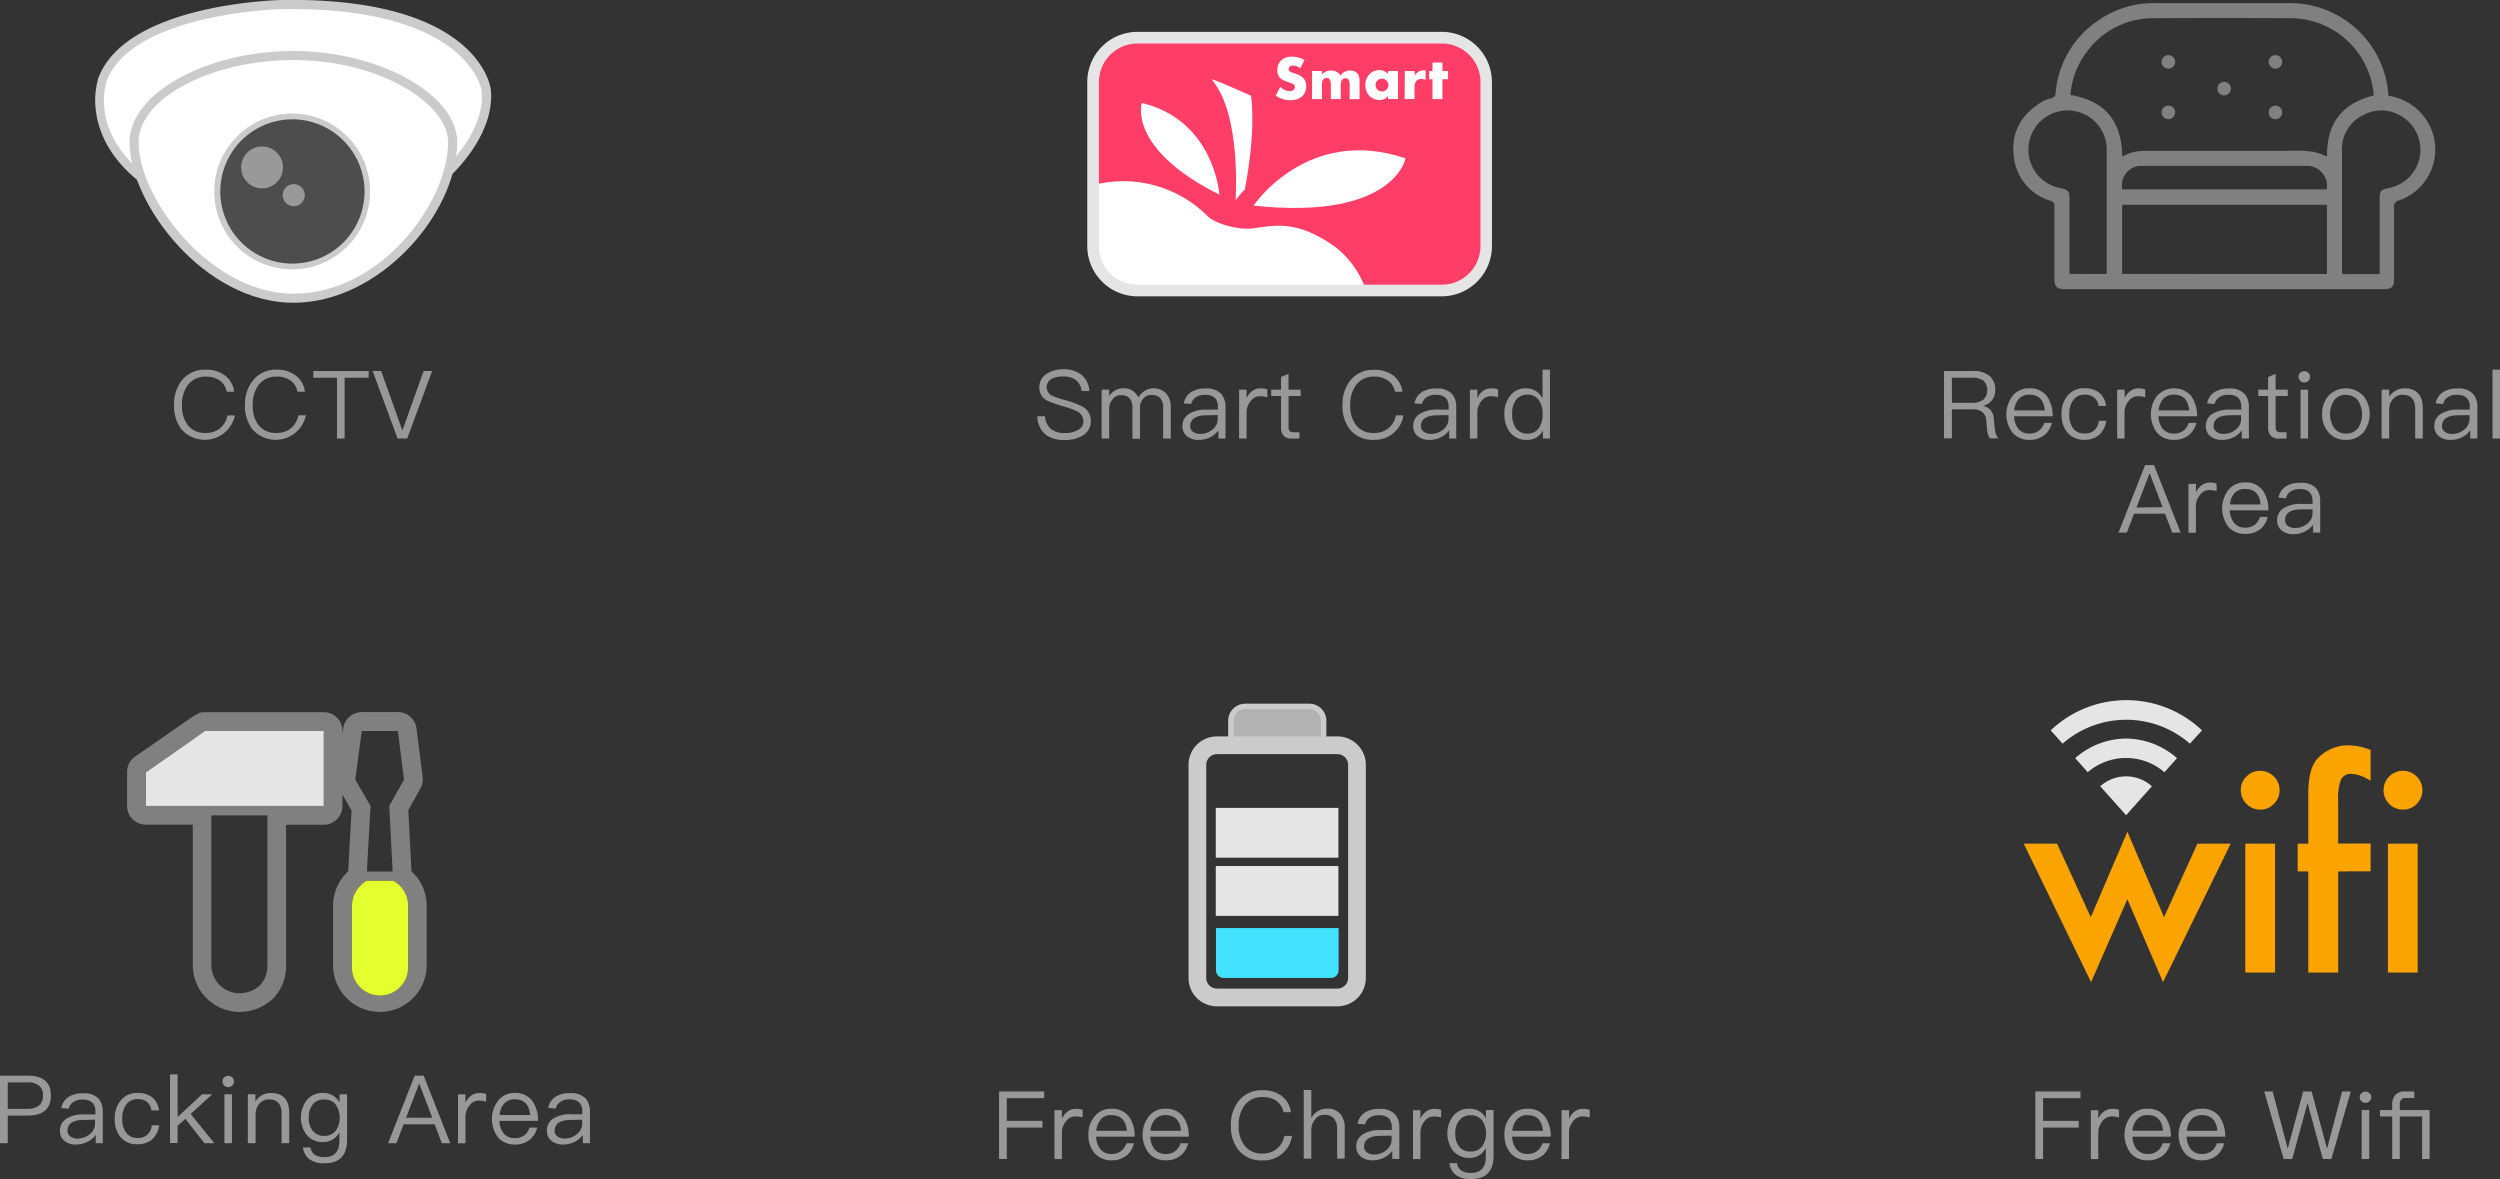 <svg xmlns="http://www.w3.org/2000/svg" width="490.82" height="231.48" viewBox="0 0 490.82 231.48"><rect x="0" y="0" width="490.82" height="231.48" fill="#333333" stroke="none"/><defs><style>.cls-1{fill:#ff3e68;}.cls-2{fill:#fff;}.cls-3{fill:#e5e5e5;}.cls-4{fill:gray;}.cls-5,.cls-7{fill:#cbcbcb;}.cls-6{fill:#4d4d4d;}.cls-7{opacity:0.6;}.cls-8{fill:#fba400;}.cls-9{fill:#989898;}.cls-10{fill:#b2b2b2;stroke:#cbcbcb;stroke-miterlimit:10;stroke-width:1.07px;}.cls-11{fill:#43e3ff;}.cls-12{fill:#e3ff2e;}</style></defs><g id="Layer_2" data-name="Layer 2"><g id="Graphic"><rect class="cls-1" x="214.61" y="7.4" width="77.56" height="49.64" rx="8.72"/><path class="cls-2" d="M224.66,57.37h45a18.51,18.51,0,0,0-6.1-8.84c-7-5-11.11-4.48-16-3.72-3,.47-7.87-.91-9.32-2.56A23.42,23.42,0,0,0,217.44,36s-1,.06-1,.3v12C216.47,53.13,219.85,57.37,224.66,57.37Z" transform="translate(-1.34)"/><path class="cls-2" d="M247.45,40.36c27.7,3,29.94-9.44,29.81-9.28C258,24.58,247.45,40.36,247.45,40.36Z" transform="translate(-1.34)"/><path class="cls-2" d="M225.53,20.22c0-.16-3.06,8.87,15.22,18C240.75,38.19,239.76,23.65,225.53,20.22Z" transform="translate(-1.34)"/><path class="cls-2" d="M245.72,37.28c2.36-12.2,1.22-18.5,1.22-18.5s-7.45-3.33-7.72-3.19c5.94,6.92,4.69,23.73,4.69,23.73S245.5,37.23,245.72,37.28Z" transform="translate(-1.34)"/><path class="cls-3" d="M284.39,58.18H224.66a9.88,9.88,0,0,1-9.86-9.87V16.11a9.87,9.87,0,0,1,9.86-9.86h59.73a9.87,9.87,0,0,1,9.86,9.86v32.2A9.88,9.88,0,0,1,284.39,58.18ZM224.66,8.54a7.58,7.58,0,0,0-7.57,7.57v32.2a7.58,7.58,0,0,0,7.57,7.58h59.73A7.59,7.59,0,0,0,292,48.31V16.11a7.58,7.58,0,0,0-7.57-7.57Z" transform="translate(-1.34)"/><path class="cls-2" d="M256.62,13.42a2.28,2.28,0,0,0-.69-.41,1.83,1.83,0,0,0-.67-.14,1.11,1.11,0,0,0-.67.19.61.61,0,0,0-.25.51.56.56,0,0,0,.12.36,1.28,1.28,0,0,0,.34.24,3.79,3.79,0,0,0,.48.17l.52.17a3.2,3.2,0,0,1,1.51.92,2.25,2.25,0,0,1,.48,1.5,2.87,2.87,0,0,1-.21,1.12,2.45,2.45,0,0,1-.61.87,2.81,2.81,0,0,1-1,.56,4.27,4.27,0,0,1-1.33.2,4.93,4.93,0,0,1-2.85-.91l.9-1.7a3.8,3.8,0,0,0,.94.62,2.14,2.14,0,0,0,.91.2,1.12,1.12,0,0,0,.77-.23.72.72,0,0,0,.25-.54.79.79,0,0,0-.06-.32.72.72,0,0,0-.22-.25,2.29,2.29,0,0,0-.39-.21l-.59-.21c-.27-.09-.54-.18-.8-.29a2.58,2.58,0,0,1-.7-.41,1.89,1.89,0,0,1-.49-.65,2.23,2.23,0,0,1-.19-1,2.94,2.94,0,0,1,.2-1.09,2.38,2.38,0,0,1,1.44-1.38,3.34,3.34,0,0,1,1.17-.19,5.18,5.18,0,0,1,1.26.16,6.36,6.36,0,0,1,1.25.49Z" transform="translate(-1.34)"/><path class="cls-2" d="M258.93,13.94h1.94v.67a2.52,2.52,0,0,1,1.79-.76,2.07,2.07,0,0,1,1.87,1,2.1,2.1,0,0,1,1.87-1,2.43,2.43,0,0,1,.73.11,1.66,1.66,0,0,1,.6.36,1.78,1.78,0,0,1,.39.63,2.57,2.57,0,0,1,.14.93v3.58h-1.94V16.73a3.27,3.27,0,0,0-.06-.69,1.18,1.18,0,0,0-.17-.42.64.64,0,0,0-.27-.2.86.86,0,0,0-.32-.05c-.62,0-.94.45-.94,1.36v2.72h-1.94V16.73a3.27,3.27,0,0,0-.06-.69,1.19,1.19,0,0,0-.15-.44.52.52,0,0,0-.27-.22,1,1,0,0,0-.37-.06,1,1,0,0,0-.35.06.51.51,0,0,0-.28.21,1.15,1.15,0,0,0-.2.43,3.32,3.32,0,0,0-.07.71v2.72h-1.94Z" transform="translate(-1.34)"/><path class="cls-2" d="M273.86,13.94h1.95v5.51h-1.95v-.61a2.06,2.06,0,0,1-1.69.79,2.72,2.72,0,0,1-1.11-.23,2.58,2.58,0,0,1-.88-.61,2.94,2.94,0,0,1-.59-.94,3.2,3.2,0,0,1-.21-1.17,3.06,3.06,0,0,1,.21-1.13A2.76,2.76,0,0,1,271,14a2.7,2.7,0,0,1,1.12-.23,2.27,2.27,0,0,1,1.71.72Zm-2.46,2.74a1.31,1.31,0,0,0,.36.9,1.18,1.18,0,0,0,.4.27,1.21,1.21,0,0,0,.5.1,1.16,1.16,0,0,0,.49-.1,1,1,0,0,0,.4-.27,1.41,1.41,0,0,0,.27-.4,1.12,1.12,0,0,0,.1-.48,1.19,1.19,0,0,0-.1-.49,1.41,1.41,0,0,0-.27-.4,1,1,0,0,0-.4-.27,1.16,1.16,0,0,0-.49-.1,1.21,1.21,0,0,0-.5.1,1.18,1.18,0,0,0-.4.27,1.33,1.33,0,0,0-.26.39A1.29,1.29,0,0,0,271.4,16.68Z" transform="translate(-1.34)"/><path class="cls-2" d="M277.14,13.94h1.94v.9a2.33,2.33,0,0,1,.77-.76,2,2,0,0,1,1-.26h.17a.82.82,0,0,1,.21,0V15.7a1.85,1.85,0,0,0-.84-.19,1.26,1.26,0,0,0-1,.4,1.82,1.82,0,0,0-.34,1.18v2.36h-1.94Z" transform="translate(-1.34)"/><path class="cls-2" d="M284.53,15.56v3.89h-1.95V15.56h-.65V13.94h.65V12.28h1.95v1.66h1.1v1.62Z" transform="translate(-1.34)"/><path class="cls-4" d="M470.27,18.81a10.83,10.83,0,0,1,7.19,4.38,10.56,10.56,0,0,1-5.1,16.15,1.22,1.22,0,0,0-1,1.43c0,4.66,0,9.31,0,14,0,1.56-.47,2-2.05,2H406.76c-1.63,0-2.08-.46-2.08-2.09,0-4.72,0-9.43,0-14.15a1,1,0,0,0-.77-1.11,10.14,10.14,0,0,1-7.23-8.95c-.5-4.49,1.5-7.94,5.3-10.33a6.84,6.84,0,0,1,1.95-.82,1.14,1.14,0,0,0,1-1.19,19,19,0,0,1,8.48-14.19A18.87,18.87,0,0,1,424.45.61c8.72,0,17.44,0,26.16,0a19.39,19.39,0,0,1,19.53,16.93C470.2,17.93,470.22,18.33,470.27,18.81ZM418,30.8c2-1.33,4.15-1.19,6.3-1.19,8.47,0,16.94,0,25.41,0,2.86,0,5.71-.31,8.49,1.15-.09-6.49,2.92-10.47,9.14-12,0-.4,0-.8-.1-1.19a16.45,16.45,0,0,0-16.35-14q-13.3-.07-26.62,0A16.09,16.09,0,0,0,411,10.24a15.79,15.79,0,0,0-3.17,8.41C414.64,19.79,417.94,23.85,418,30.8Zm40.18,23V40.21h-40.2V53.78Zm-43.23,0c0-.26,0-.46,0-.67,0-8,0-15.9,0-23.84a7.69,7.69,0,1,0-9,7.66c1.49.33,1.69.58,1.69,2.14V53.78Zm53.59,0V52.62q0-6.93,0-13.86c0-1.17.3-1.52,1.44-1.78l.72-.15A7.65,7.65,0,0,0,473.08,23a7.43,7.43,0,0,0-7.89-.34,7.33,7.33,0,0,0-4.05,6.86q0,11.73,0,23.47c0,.27,0,.54.05.83ZM458.14,37.17A3.94,3.94,0,0,0,454,32.56q-16,0-32,0c-.22,0-.43,0-.65,0A3.85,3.85,0,0,0,418,37.17Z" transform="translate(-1.34)"/><circle class="cls-4" cx="425.71" cy="12.15" r="1.33"/><circle class="cls-4" cx="436.66" cy="17.4" r="1.33"/><circle class="cls-4" cx="446.73" cy="12.15" r="1.33"/><circle class="cls-4" cx="425.71" cy="22.07" r="1.33"/><circle class="cls-4" cx="446.73" cy="22.07" r="1.33"/><path class="cls-2" d="M89.47,33.56s8.32-7.66,7.33-16c0,0-2.34-17.33-40.32-16.66,0,0-29.65.66-35,14.66,0,0-3.67,10.33,7.66,19.32" transform="translate(-1.34)"/><path class="cls-5" d="M28.61,35.59C22.52,30.76,20.68,25.52,20.2,22a15.5,15.5,0,0,1,.46-6.71C26.15.86,55.23.05,56.46,0,94.81-.65,97.58,16.71,97.68,17.45c1,8.69-7.26,16.44-7.61,16.77l-1.21-1.31c.08-.08,8-7.47,7-15.24,0-.15-2.81-16.5-39.41-15.87-.29,0-29.11.81-34.17,14.08-.13.38-3.28,9.85,7.38,18.32Z" transform="translate(-1.34)"/><path class="cls-2" d="M90.21,27.9c0-8.25-14-17-31.27-17s-31.28,8.25-31.28,17c0,11.24,14,30.65,31.28,30.65S90.21,40.64,90.21,27.9Z" transform="translate(-1.34)"/><path class="cls-5" d="M58.94,59.44c-17.45,0-32.17-19.38-32.17-31.54,0-9.53,15-17.89,32.17-17.89C75.77,10,91.1,18.54,91.1,27.9,91.1,41.8,76,59.44,58.94,59.44Zm0-47.65c-16.19,0-30.39,7.53-30.39,16.11,0,11.21,14.2,29.76,30.39,29.76,17.33,0,30.38-18.06,30.38-29.76C89.32,20.45,76.05,11.79,58.94,11.79Z" transform="translate(-1.34)"/><circle class="cls-6" cx="57.41" cy="37.59" r="14.73"/><path class="cls-5" d="M58.75,52.89A15.3,15.3,0,1,1,74,37.59,15.32,15.32,0,0,1,58.75,52.89Zm0-29.46A14.16,14.16,0,1,0,72.91,37.59,14.18,14.18,0,0,0,58.75,23.43Z" transform="translate(-1.34)"/><circle class="cls-7" cx="51.45" cy="32.87" r="4.11"/><circle class="cls-7" cx="57.67" cy="38.31" r="2.17"/><path class="cls-8" d="M405.2,165.63l6.62,14.44L419,163.31l7.2,16.76,6.55-14.44h6.54L426,192.83l-7-16.29-7.12,16.29-13.23-27.2Z" transform="translate(-1.34)"/><path class="cls-8" d="M441.27,155.1a3.64,3.64,0,0,1,1.11-2.65,3.79,3.79,0,0,1,5.38,0,3.59,3.59,0,0,1,1.12,2.68,3.65,3.65,0,0,1-1.12,2.7,3.56,3.56,0,0,1-2.67,1.12,3.81,3.81,0,0,1-3.82-3.85ZM448,165.63v25.31h-5.85V165.63Z" transform="translate(-1.34)"/><path class="cls-8" d="M460.39,171.08v19.86h-5.87V171.08h-2.08v-5.45h2.08v-9.77q0-4.79,1.66-6.76a8.14,8.14,0,0,1,6.65-2.75,11.58,11.58,0,0,1,3.93.9v6l-.6-.31a7.31,7.31,0,0,0-3.12-1,2.1,2.1,0,0,0-2.1,1.12,10.59,10.59,0,0,0-.55,4.21v8.34h6.37v5.45Z" transform="translate(-1.34)"/><path class="cls-8" d="M469.3,155.1a3.8,3.8,0,0,1,6.5-2.65,3.59,3.59,0,0,1,1.12,2.68,3.65,3.65,0,0,1-1.12,2.7,3.59,3.59,0,0,1-2.68,1.12,3.68,3.68,0,0,1-2.7-1.12A3.72,3.72,0,0,1,469.3,155.1ZM476,165.63v25.31h-5.85V165.63Z" transform="translate(-1.34)"/><g id="Wifi"><path class="cls-3" d="M431.28,146a19,19,0,0,0-25,0l-2.33-2.61a21.57,21.57,0,0,1,29.71,0Zm-12.53-1a15.31,15.31,0,0,1,10,3.85l-2.47,2.76a11.53,11.53,0,0,0-15.06,0l-2.46-2.77A15.29,15.29,0,0,1,418.75,145Zm5.07,9.37-5.07,5.68-5.07-5.68a7.57,7.57,0,0,1,10.14,0Z" transform="translate(-1.34)"/></g><path class="cls-9" d="M206.34,214.28v1.32H199v4.46h7v1.32h-7v6.16h-1.52V214.28Z" transform="translate(-1.34)"/><path class="cls-9" d="M213.89,217.9v1.49a4.75,4.75,0,0,0-1.43-.2,2.24,2.24,0,0,0-1.87,1,3.46,3.46,0,0,0-.77,2.28v5.09h-1.46v-9.6h1.46v1.67a3.6,3.6,0,0,1,1-1.32,2.69,2.69,0,0,1,1.74-.61A3.6,3.6,0,0,1,213.89,217.9Z" transform="translate(-1.34)"/><path class="cls-9" d="M223,219.24a6.64,6.64,0,0,1,1.12,3.92h-7.58a4.12,4.12,0,0,0,.87,2.51,2.75,2.75,0,0,0,2.16.89,3,3,0,0,0,1.91-.6,3.37,3.37,0,0,0,1-1.5h1.48a4.35,4.35,0,0,1-1.3,2.27,4.49,4.49,0,0,1-3.06,1.07,4.3,4.3,0,0,1-3.31-1.35,5.28,5.28,0,0,1-1.26-3.72,5.2,5.2,0,0,1,1.21-3.54,4,4,0,0,1,3.3-1.51A4.09,4.09,0,0,1,223,219.24Zm-5.51.52a3.69,3.69,0,0,0-.91,2.25h6c-.19-2.06-1.21-3.08-3-3.08A2.66,2.66,0,0,0,217.44,219.76Z" transform="translate(-1.34)"/><path class="cls-9" d="M233.63,219.24a6.64,6.64,0,0,1,1.11,3.92h-7.57a4.12,4.12,0,0,0,.87,2.51,2.73,2.73,0,0,0,2.15.89,3,3,0,0,0,1.92-.6,3.36,3.36,0,0,0,1-1.5h1.49a4.41,4.41,0,0,1-1.3,2.27,4.5,4.5,0,0,1-3.07,1.07,4.29,4.29,0,0,1-3.3-1.35,5.93,5.93,0,0,1-.06-7.26,4,4,0,0,1,3.31-1.51A4.09,4.09,0,0,1,233.63,219.24Zm-5.52.52a3.75,3.75,0,0,0-.91,2.25h6c-.18-2.06-1.21-3.08-3-3.08A2.68,2.68,0,0,0,228.11,219.76Z" transform="translate(-1.34)"/><path class="cls-9" d="M253,215.19a4.66,4.66,0,0,1,1.78,3.16h-1.46a3.42,3.42,0,0,0-1.41-2.23,4.53,4.53,0,0,0-2.64-.74,4.28,4.28,0,0,0-3.57,1.61,6.32,6.32,0,0,0-1.17,4,6.12,6.12,0,0,0,1.16,3.94,4.24,4.24,0,0,0,3.54,1.54,4.32,4.32,0,0,0,2.69-.84,4.38,4.38,0,0,0,1.58-2.62H255a5.61,5.61,0,0,1-5.74,4.81,5.71,5.71,0,0,1-4.73-2A7.28,7.28,0,0,1,243,221a7.46,7.46,0,0,1,1.52-4.85,5.72,5.72,0,0,1,4.76-2.1A5.87,5.87,0,0,1,253,215.19Z" transform="translate(-1.34)"/><path class="cls-9" d="M258.79,214v5.5a3.4,3.4,0,0,1,3.08-1.84,3.28,3.28,0,0,1,2.58,1,4.06,4.06,0,0,1,.89,2.82v6h-1.48v-5.83a3.09,3.09,0,0,0-.64-2.06,2.37,2.37,0,0,0-1.85-.72,2.24,2.24,0,0,0-1.84.89,3.36,3.36,0,0,0-.74,2.24v5.48H257.3V214Z" transform="translate(-1.34)"/><path class="cls-9" d="M275.22,218.76a3.8,3.8,0,0,1,.85,2.62v6.16h-1.39v-1.61a4.47,4.47,0,0,1-1.47,1.28,4.84,4.84,0,0,1-2.39.59,3.44,3.44,0,0,1-2.3-.72,2.41,2.41,0,0,1-.9-1.93,2.7,2.7,0,0,1,1.32-2.47,6.19,6.19,0,0,1,3.35-.82l2.3,0v-.5c0-1.61-.84-2.41-2.51-2.41a3.15,3.15,0,0,0-1.73.42,2.11,2.11,0,0,0-1,1.38l-1.47-.11a3.3,3.3,0,0,1,1.49-2.25,5,5,0,0,1,2.76-.67A3.91,3.91,0,0,1,275.22,218.76ZM272.38,223c-2.16,0-3.23.75-3.23,2.14a1.31,1.31,0,0,0,.54,1.1,2.39,2.39,0,0,0,1.44.42,3.62,3.62,0,0,0,2.42-.89,2.57,2.57,0,0,0,1-2v-.81Z" transform="translate(-1.34)"/><path class="cls-9" d="M284.28,217.9v1.49a4.79,4.79,0,0,0-1.43-.2,2.27,2.27,0,0,0-1.88,1,3.45,3.45,0,0,0-.76,2.28v5.09h-1.46v-9.6h1.46v1.67a3.6,3.6,0,0,1,1-1.32,2.69,2.69,0,0,1,1.74-.61A3.6,3.6,0,0,1,284.28,217.9Z" transform="translate(-1.34)"/><path class="cls-9" d="M293.08,219.59v-1.65h1.49v8.93c0,3.07-1.47,4.61-4.39,4.61a4.8,4.8,0,0,1-3-.78,3.52,3.52,0,0,1-1.28-2.34h1.49a2.11,2.11,0,0,0,.81,1.43,3.26,3.26,0,0,0,1.95.48c1.93,0,2.9-1.08,2.9-3.19v-1.69a3.46,3.46,0,0,1-3.23,1.93,4,4,0,0,1-3.18-1.37,5.69,5.69,0,0,1,0-6.86,3.91,3.91,0,0,1,3.18-1.41A3.44,3.44,0,0,1,293.08,219.59Zm-5.25.36a4,4,0,0,0-.78,2.58,4.12,4.12,0,0,0,.68,2.47,2.71,2.71,0,0,0,2.32,1.08,2.79,2.79,0,0,0,2.27-1,4.59,4.59,0,0,0,0-5.12,2.69,2.69,0,0,0-2.25-1A2.62,2.62,0,0,0,287.83,220Z" transform="translate(-1.34)"/><path class="cls-9" d="M304.68,219.24a6.64,6.64,0,0,1,1.12,3.92h-7.58a4.19,4.19,0,0,0,.88,2.51,2.73,2.73,0,0,0,2.15.89,3,3,0,0,0,1.91-.6,3.29,3.29,0,0,0,1-1.5h1.48a4.35,4.35,0,0,1-1.3,2.27,4.49,4.49,0,0,1-3.06,1.07,4.32,4.32,0,0,1-3.31-1.35,5.28,5.28,0,0,1-1.26-3.72,5.2,5.2,0,0,1,1.21-3.54,4,4,0,0,1,3.3-1.51A4.09,4.09,0,0,1,304.68,219.24Zm-5.51.52a3.69,3.69,0,0,0-.91,2.25h6c-.19-2.06-1.21-3.08-3-3.08A2.68,2.68,0,0,0,299.17,219.76Z" transform="translate(-1.34)"/><path class="cls-9" d="M313.45,217.9v1.49a4.79,4.79,0,0,0-1.43-.2,2.26,2.26,0,0,0-1.88,1,3.45,3.45,0,0,0-.76,2.28v5.09h-1.47v-9.6h1.47v1.67a3.69,3.69,0,0,1,1-1.32,2.74,2.74,0,0,1,1.75-.61A3.6,3.6,0,0,1,313.45,217.9Z" transform="translate(-1.34)"/><path class="cls-9" d="M409.8,214.28v1.32h-7.35v4.46h7v1.32h-7v6.16h-1.52V214.28Z" transform="translate(-1.34)"/><path class="cls-9" d="M417.36,217.9v1.49a4.75,4.75,0,0,0-1.43-.2,2.24,2.24,0,0,0-1.87,1,3.41,3.41,0,0,0-.77,2.28v5.09h-1.46v-9.6h1.46v1.67a3.6,3.6,0,0,1,1-1.32,2.69,2.69,0,0,1,1.74-.61A3.6,3.6,0,0,1,417.36,217.9Z" transform="translate(-1.34)"/><path class="cls-9" d="M426.42,219.24a6.64,6.64,0,0,1,1.12,3.92H420a4.12,4.12,0,0,0,.87,2.51,2.75,2.75,0,0,0,2.16.89,3,3,0,0,0,1.91-.6,3.28,3.28,0,0,0,1-1.5h1.49a4.35,4.35,0,0,1-1.3,2.27A4.49,4.49,0,0,1,423,227.8a4.3,4.3,0,0,1-3.31-1.35,6,6,0,0,1-.06-7.26,4,4,0,0,1,3.31-1.51A4.09,4.09,0,0,1,426.42,219.24Zm-5.51.52A3.69,3.69,0,0,0,420,222h6c-.18-2.06-1.2-3.08-3-3.08A2.66,2.66,0,0,0,420.91,219.76Z" transform="translate(-1.34)"/><path class="cls-9" d="M437.1,219.24a6.71,6.71,0,0,1,1.11,3.92h-7.57a4.12,4.12,0,0,0,.87,2.51,2.73,2.73,0,0,0,2.15.89,3,3,0,0,0,1.91-.6,3.29,3.29,0,0,0,1-1.5H438a4.41,4.41,0,0,1-1.3,2.27,4.5,4.5,0,0,1-3.07,1.07,4.28,4.28,0,0,1-3.3-1.35,5.93,5.93,0,0,1-.06-7.26,4,4,0,0,1,3.31-1.51A4.09,4.09,0,0,1,437.1,219.24Zm-5.52.52a3.75,3.75,0,0,0-.91,2.25h6c-.19-2.06-1.21-3.08-3-3.08A2.68,2.68,0,0,0,431.58,219.76Z" transform="translate(-1.34)"/><path class="cls-9" d="M447.53,214.28l2.92,11.13h.07l3-11.13h1.65l3,11.13h.07l2.92-11.13h1.71l-3.81,13.26h-1.69l-3-11h0l-3,11h-1.69l-3.81-13.26Z" transform="translate(-1.34)"/><path class="cls-9" d="M466.54,214.64a.93.93,0,0,1,.34.78,1,1,0,0,1-.34.79,1.15,1.15,0,0,1-1.59,0,1,1,0,0,1-.32-.79.92.92,0,0,1,.32-.78,1.15,1.15,0,0,1,1.59,0Zm-.05,3.3v9.6H465v-9.6Z" transform="translate(-1.34)"/><path class="cls-9" d="M475.33,214.28v1.29h-1.66a1.16,1.16,0,0,0-.91.31,1.5,1.5,0,0,0-.27,1v1.06h5.85v9.6h-1.47v-8.35h-4.38v8.35H471v-8.35h-2.41v-1.25H471v-1.09a2.66,2.66,0,0,1,.61-1.88,2.45,2.45,0,0,1,1.88-.69Z" transform="translate(-1.34)"/><path class="cls-10" d="M243,145.11v-3.6a2.81,2.81,0,0,1,2.81-2.82h12.58a2.82,2.82,0,0,1,2.82,2.82v3.6" transform="translate(-1.34)"/><path class="cls-5" d="M263.92,148.06a2.1,2.1,0,0,1,2.09,2.09V192a2.1,2.1,0,0,1-2.09,2.09H240.25a2.1,2.1,0,0,1-2.09-2.09V150.15a2.1,2.1,0,0,1,2.09-2.09h23.67m0-3.48H240.25a5.57,5.57,0,0,0-5.57,5.57V192a5.57,5.57,0,0,0,5.57,5.57h23.67a5.57,5.57,0,0,0,5.57-5.57V150.15a5.57,5.57,0,0,0-5.57-5.57Z" transform="translate(-1.34)"/><path class="cls-11" d="M262.59,192h-21a1.52,1.52,0,0,1-1.52-1.52V182.2h24.08v8.26A1.52,1.52,0,0,1,262.59,192Z" transform="translate(-1.34)"/><rect class="cls-3" x="238.69" y="170.03" width="24.08" height="9.78"/><rect class="cls-3" x="238.69" y="158.61" width="24.08" height="9.78"/><path class="cls-4" d="M82.12,171.05l-.62-12,2.38-4.24a3.72,3.72,0,0,0,.44-2.26l-1.21-9.53a3.68,3.68,0,0,0-3.65-3.22H72.37a3.69,3.69,0,0,0-3.65,3.22l-.14,1.05v-.58a3.67,3.67,0,0,0-3.67-3.67H41.54c-1.16,0-1.16,0-7.89,4.71l-5.79,4a3.7,3.7,0,0,0-1.57,3v6.6A3.67,3.67,0,0,0,30,161.9h9.19v27.56a9.21,9.21,0,0,0,9.19,9.21A9.63,9.63,0,0,0,55,196a9.18,9.18,0,0,0,2.51-6.58V161.92H64.9a3.68,3.68,0,0,0,3.67-3.68V156l1.79,3.13-.66,11.94-.3.28a9.19,9.19,0,0,0-2.67,6.51v11.62a9.19,9.19,0,1,0,18.38,0V177.86a9.12,9.12,0,0,0-3-6.81M52.43,193.39A5.92,5.92,0,0,1,48.35,195a5.52,5.52,0,0,1-5.51-5.54V160.08h11V189.4a5.52,5.52,0,0,1-1.44,4M64.9,158.23H30v-6.6l11.58-8.11H64.9Zm7.46-14.71h7.09l1.21,9.54-2.9,5.17.67,12.87H73.37l.72-12.87-3-5.17Zm9.09,45.95a5.52,5.52,0,1,1-11,0V177.85a5.52,5.52,0,0,1,1.6-3.92,5.37,5.37,0,0,1,1.25-1v0h5.26v0a5.53,5.53,0,0,1,2.91,4.87h0v11.62Z" transform="translate(-1.34)"/><path class="cls-12" d="M81.45,189.47a5.52,5.52,0,1,1-11,0V177.85a5.52,5.52,0,0,1,1.6-3.92,5.37,5.37,0,0,1,1.25-1v0h5.26v0a5.53,5.53,0,0,1,2.91,4.87h0v11.62Z" transform="translate(-1.34)"/><path class="cls-3" d="M64.9,158.23H30v-6.6l11.58-8.11H64.9Z" transform="translate(-1.34)"/><path class="cls-9" d="M45.54,73.75a4.66,4.66,0,0,1,1.78,3.16H45.85a3.35,3.35,0,0,0-1.41-2.23,4.48,4.48,0,0,0-2.63-.74,4.28,4.28,0,0,0-3.57,1.61,6.3,6.3,0,0,0-1.17,4,6.07,6.07,0,0,0,1.15,3.93A4.26,4.26,0,0,0,41.77,85a4.32,4.32,0,0,0,2.69-.84A4.38,4.38,0,0,0,46,81.55h1.47A6.07,6.07,0,0,1,37,84.32a7.33,7.33,0,0,1-1.48-4.79,7.46,7.46,0,0,1,1.52-4.85,5.72,5.72,0,0,1,4.76-2.1A5.87,5.87,0,0,1,45.54,73.75Z" transform="translate(-1.34)"/><path class="cls-9" d="M59.43,73.75a4.7,4.7,0,0,1,1.78,3.16H59.74a3.38,3.38,0,0,0-1.41-2.23,4.51,4.51,0,0,0-2.64-.74,4.25,4.25,0,0,0-3.56,1.61,6.3,6.3,0,0,0-1.17,4,6.07,6.07,0,0,0,1.15,3.93A4.26,4.26,0,0,0,55.66,85a4.32,4.32,0,0,0,2.69-.84,4.38,4.38,0,0,0,1.58-2.62H61.4a6.07,6.07,0,0,1-10.48,2.77,7.33,7.33,0,0,1-1.48-4.79A7.46,7.46,0,0,1,51,74.68a5.7,5.7,0,0,1,4.75-2.1A5.9,5.9,0,0,1,59.43,73.75Z" transform="translate(-1.34)"/><path class="cls-9" d="M73.72,72.84v1.32H69V86.1h-1.5V74.16H62.86V72.84Z" transform="translate(-1.34)"/><path class="cls-9" d="M76.17,72.84l4.14,11.61h.06l4.14-11.61h1.67L81.28,86.1H79.4L74.5,72.84Z" transform="translate(-1.34)"/><path class="cls-9" d="M213.68,73.6a4.35,4.35,0,0,1,1.52,3.16h-1.5a3.36,3.36,0,0,0-1.12-2.14,3.88,3.88,0,0,0-2.5-.7,4.48,4.48,0,0,0-2.3.48,1.84,1.84,0,0,0,.18,3.31,16.38,16.38,0,0,0,2.43.83,18.26,18.26,0,0,1,3.46,1.28,3.14,3.14,0,0,1,1.65,2.81,3.22,3.22,0,0,1-1.39,2.75,6.41,6.41,0,0,1-3.75,1,6,6,0,0,1-3.68-1A4.73,4.73,0,0,1,205,81.72h1.51a3.67,3.67,0,0,0,1.2,2.54,4.26,4.26,0,0,0,2.7.75,5,5,0,0,0,2.63-.62,1.88,1.88,0,0,0,1-1.67,2.17,2.17,0,0,0-1.32-2,15.67,15.67,0,0,0-2.81-1,24,24,0,0,1-3-1.08,2.81,2.81,0,0,1-1.52-2.56,3.05,3.05,0,0,1,1.46-2.7,6,6,0,0,1,3.38-.89A5.53,5.53,0,0,1,213.68,73.6Z" transform="translate(-1.34)"/><path class="cls-9" d="M224.82,78.06a3.47,3.47,0,0,1,1.34-1.37,3,3,0,0,1,1.69-.45,3.28,3.28,0,0,1,2.43,1,3.76,3.76,0,0,1,.91,2.62V86.1H229.7v-6a2.87,2.87,0,0,0-.53-1.9,2.23,2.23,0,0,0-1.79-.65,2,2,0,0,0-1.58.71,2.63,2.63,0,0,0-.65,1.87v6h-1.48v-6c0-1.71-.74-2.55-2.21-2.55a2,2,0,0,0-1.69.82,2.85,2.85,0,0,0-.67,1.93V86.1h-1.48V76.5h1.48v1.28a3.2,3.2,0,0,1,2.71-1.54A3,3,0,0,1,224.82,78.06Z" transform="translate(-1.34)"/><path class="cls-9" d="M241.09,77.32a3.85,3.85,0,0,1,.85,2.62V86.1h-1.39V84.49a4.57,4.57,0,0,1-1.47,1.28,4.88,4.88,0,0,1-2.4.59,3.48,3.48,0,0,1-2.3-.72,2.43,2.43,0,0,1-.89-1.93,2.7,2.7,0,0,1,1.32-2.47,6.15,6.15,0,0,1,3.34-.82l2.3,0v-.5c0-1.62-.83-2.41-2.5-2.41a3.13,3.13,0,0,0-1.73.42,2.1,2.1,0,0,0-1,1.38l-1.46-.11a3.26,3.26,0,0,1,1.48-2.25,5.07,5.07,0,0,1,2.77-.67A3.93,3.93,0,0,1,241.09,77.32Zm-2.85,4.21c-2.15,0-3.23.75-3.23,2.14a1.31,1.31,0,0,0,.54,1.09,2.36,2.36,0,0,0,1.45.43,3.63,3.63,0,0,0,2.41-.89,2.56,2.56,0,0,0,1-2V81.5Z" transform="translate(-1.34)"/><path class="cls-9" d="M250.15,76.46V78a4.86,4.86,0,0,0-1.43-.21,2.25,2.25,0,0,0-1.88,1,3.45,3.45,0,0,0-.76,2.28V86.1h-1.47V76.5h1.47v1.67a3.5,3.5,0,0,1,1-1.32,2.67,2.67,0,0,1,1.75-.61A3.64,3.64,0,0,1,250.15,76.46Z" transform="translate(-1.34)"/><path class="cls-9" d="M254.32,76.5h2.38v1.24h-2.38v6.11a1.08,1.08,0,0,0,.21.77.94.94,0,0,0,.7.24h1.23V86.1H255a2.07,2.07,0,0,1-1.69-.61,2.43,2.43,0,0,1-.46-1.64V77.74h-1.94V76.5h1.94V74l1.46-.61Z" transform="translate(-1.34)"/><path class="cls-9" d="M274.9,73.75a4.7,4.7,0,0,1,1.78,3.16h-1.47a3.38,3.38,0,0,0-1.41-2.23,4.51,4.51,0,0,0-2.64-.74,4.25,4.25,0,0,0-3.56,1.61,6.3,6.3,0,0,0-1.17,4,6.07,6.07,0,0,0,1.15,3.93A4.26,4.26,0,0,0,271.13,85a4.32,4.32,0,0,0,2.69-.84,4.38,4.38,0,0,0,1.58-2.62h1.46a5.63,5.63,0,0,1-5.73,4.81,5.76,5.76,0,0,1-4.74-2,7.33,7.33,0,0,1-1.48-4.79,7.46,7.46,0,0,1,1.52-4.85,5.7,5.7,0,0,1,4.75-2.1A5.9,5.9,0,0,1,274.9,73.75Z" transform="translate(-1.34)"/><path class="cls-9" d="M286.39,77.32a3.8,3.8,0,0,1,.85,2.62V86.1h-1.39V84.49a4.47,4.47,0,0,1-1.47,1.28,4.84,4.84,0,0,1-2.39.59,3.44,3.44,0,0,1-2.3-.72,2.41,2.41,0,0,1-.9-1.93,2.7,2.7,0,0,1,1.32-2.47,6.18,6.18,0,0,1,3.34-.82l2.31,0v-.5c0-1.62-.84-2.41-2.51-2.41a3.13,3.13,0,0,0-1.73.42,2.09,2.09,0,0,0-1,1.38l-1.47-.11a3.27,3.27,0,0,1,1.49-2.25,5,5,0,0,1,2.76-.67A3.91,3.91,0,0,1,286.39,77.32Zm-2.84,4.21c-2.16,0-3.23.75-3.23,2.14a1.3,1.3,0,0,0,.53,1.09,2.38,2.38,0,0,0,1.45.43,3.68,3.68,0,0,0,2.42-.89,2.59,2.59,0,0,0,1-2V81.5Z" transform="translate(-1.34)"/><path class="cls-9" d="M295.45,76.46V78a4.81,4.81,0,0,0-1.43-.21,2.28,2.28,0,0,0-1.88,1,3.45,3.45,0,0,0-.76,2.28V86.1h-1.46V76.5h1.46v1.67a3.52,3.52,0,0,1,1-1.32,2.64,2.64,0,0,1,1.74-.61A3.6,3.6,0,0,1,295.45,76.46Z" transform="translate(-1.34)"/><path class="cls-9" d="M305.64,72.58V86.1h-1.39V84.52a3.39,3.39,0,0,1-3.19,1.84,4,4,0,0,1-3.29-1.52,5.66,5.66,0,0,1-1.08-3.57,5.5,5.5,0,0,1,1.08-3.49A3.76,3.76,0,0,1,301,76.24a3.47,3.47,0,0,1,3.18,2V72.58Zm-6.72,6a4.43,4.43,0,0,0-.7,2.69A4.76,4.76,0,0,0,298.9,84a2.67,2.67,0,0,0,2.34,1.14A2.62,2.62,0,0,0,303.49,84a4.53,4.53,0,0,0,.7-2.62v-.18a4.36,4.36,0,0,0-.79-2.71,2.51,2.51,0,0,0-2.1-1A2.72,2.72,0,0,0,298.92,78.58Z" transform="translate(-1.34)"/><path class="cls-9" d="M388.75,72.84a4.85,4.85,0,0,1,3.12.91,3.39,3.39,0,0,1,1.19,2.79,3.31,3.31,0,0,1-.61,2,3.11,3.11,0,0,1-1.8,1.15v0a2.52,2.52,0,0,1,2.11,2.42l.21,2a3.5,3.5,0,0,0,.7,1.95H392a3.59,3.59,0,0,1-.54-1.76l-.16-1.77a2.23,2.23,0,0,0-.84-1.69,3.17,3.17,0,0,0-1.91-.48h-4v5.7H383V72.84Zm-4.19,6.24h4a3.4,3.4,0,0,0,2.24-.68,2.7,2.7,0,0,0,0-3.63,3.45,3.45,0,0,0-2.26-.61h-4Z" transform="translate(-1.34)"/><path class="cls-9" d="M403.22,77.8a6.71,6.71,0,0,1,1.11,3.92h-7.57a4.12,4.12,0,0,0,.87,2.51,2.73,2.73,0,0,0,2.15.89,3,3,0,0,0,1.91-.6,3.29,3.29,0,0,0,1-1.5h1.49a4.34,4.34,0,0,1-1.3,2.26,4.46,4.46,0,0,1-3.07,1.08,4.28,4.28,0,0,1-3.3-1.35,5.95,5.95,0,0,1-.06-7.27,4,4,0,0,1,3.31-1.5A4.09,4.09,0,0,1,403.22,77.8Zm-5.52.52a3.75,3.75,0,0,0-.91,2.25h6c-.19-2.06-1.21-3.09-3-3.09A2.68,2.68,0,0,0,397.7,78.32Z" transform="translate(-1.34)"/><path class="cls-9" d="M413.45,77.08a3.77,3.77,0,0,1,1.35,2.61h-1.46a2.63,2.63,0,0,0-.9-1.67,2.93,2.93,0,0,0-1.85-.54,2.65,2.65,0,0,0-2.21,1.06,4.53,4.53,0,0,0-.78,2.79,4.43,4.43,0,0,0,.76,2.77,2.62,2.62,0,0,0,2.21,1,2.56,2.56,0,0,0,2.8-2.49h1.49a4.62,4.62,0,0,1-1.43,2.8,4.24,4.24,0,0,1-2.86.93,4.1,4.1,0,0,1-3.36-1.45,5.37,5.37,0,0,1-1.13-3.56,5.47,5.47,0,0,1,1.13-3.59,4.1,4.1,0,0,1,3.38-1.52A4.54,4.54,0,0,1,413.45,77.08Z" transform="translate(-1.34)"/><path class="cls-9" d="M422.51,76.46V78a4.81,4.81,0,0,0-1.43-.21,2.27,2.27,0,0,0-1.88,1,3.45,3.45,0,0,0-.76,2.28V86.1H417V76.5h1.47v1.67a3.6,3.6,0,0,1,1-1.32,2.69,2.69,0,0,1,1.75-.61A3.6,3.6,0,0,1,422.51,76.46Z" transform="translate(-1.34)"/><path class="cls-9" d="M431.57,77.8a6.64,6.64,0,0,1,1.11,3.92h-7.57a4.12,4.12,0,0,0,.87,2.51,2.73,2.73,0,0,0,2.15.89,3,3,0,0,0,1.92-.6,3.28,3.28,0,0,0,1-1.5h1.49a4.34,4.34,0,0,1-1.3,2.26,4.46,4.46,0,0,1-3.07,1.08,4.29,4.29,0,0,1-3.3-1.35,6,6,0,0,1-.06-7.27,4.54,4.54,0,0,1,6.8.06Zm-5.52.52a3.75,3.75,0,0,0-.91,2.25h6c-.18-2.06-1.2-3.09-3-3.09A2.69,2.69,0,0,0,426.05,78.32Z" transform="translate(-1.34)"/><path class="cls-9" d="M442,77.32a3.81,3.81,0,0,1,.86,2.62V86.1h-1.4V84.49A4.53,4.53,0,0,1,440,85.77a4.9,4.9,0,0,1-2.4.59,3.46,3.46,0,0,1-2.3-.72,2.4,2.4,0,0,1-.89-1.93,2.68,2.68,0,0,1,1.32-2.47,6.15,6.15,0,0,1,3.34-.82l2.3,0v-.5c0-1.62-.83-2.41-2.51-2.41a3.09,3.09,0,0,0-1.72.42,2.1,2.1,0,0,0-1,1.38l-1.47-.11a3.3,3.3,0,0,1,1.49-2.25,5.07,5.07,0,0,1,2.77-.67A3.9,3.9,0,0,1,442,77.32Zm-2.84,4.21c-2.15,0-3.23.75-3.23,2.14a1.31,1.31,0,0,0,.54,1.09,2.34,2.34,0,0,0,1.45.43,3.63,3.63,0,0,0,2.41-.89,2.56,2.56,0,0,0,1-2V81.5Z" transform="translate(-1.34)"/><path class="cls-9" d="M448.11,76.5h2.38v1.24h-2.38v6.11a1.08,1.08,0,0,0,.21.77.94.94,0,0,0,.7.24h1.23V86.1H448.8a2.07,2.07,0,0,1-1.69-.61,2.43,2.43,0,0,1-.47-1.64V77.74h-1.93V76.5h1.93V74l1.47-.61Z" transform="translate(-1.34)"/><path class="cls-9" d="M454.54,73.19a1,1,0,0,1,.33.79,1.07,1.07,0,0,1-.33.79,1.14,1.14,0,0,1-.8.32,1.11,1.11,0,0,1-.8-.32,1.06,1.06,0,0,1-.32-.79,1,1,0,0,1,.32-.79,1.06,1.06,0,0,1,.8-.31A1.09,1.09,0,0,1,454.54,73.19Zm-.06,3.31v9.6H453V76.5Z" transform="translate(-1.34)"/><path class="cls-9" d="M465.36,77.73a5.82,5.82,0,0,1,0,7.13,4.35,4.35,0,0,1-3.45,1.5,4.27,4.27,0,0,1-3.44-1.5,5.18,5.18,0,0,1-1.23-3.55,5.24,5.24,0,0,1,1.23-3.58,4.7,4.7,0,0,1,6.87,0Zm-5.81.92a5,5,0,0,0,0,5.3,2.75,2.75,0,0,0,2.38,1.17A2.84,2.84,0,0,0,464.32,84a5,5,0,0,0,0-5.3,2.84,2.84,0,0,0-2.39-1.17A2.75,2.75,0,0,0,459.55,78.65Z" transform="translate(-1.34)"/><path class="cls-9" d="M477,80.2v5.9h-1.49V80.31c0-1.88-.85-2.81-2.52-2.81a2.34,2.34,0,0,0-1.73.73,3.1,3.1,0,0,0-.86,2.08V86.1h-1.48V76.5h1.48v1.41a3.58,3.58,0,0,1,3-1.67C475.76,76.24,477,77.56,477,80.2Z" transform="translate(-1.34)"/><path class="cls-9" d="M486.86,77.32a3.81,3.81,0,0,1,.86,2.62V86.1h-1.4V84.49a4.53,4.53,0,0,1-1.46,1.28,4.9,4.9,0,0,1-2.4.59,3.46,3.46,0,0,1-2.3-.72,2.4,2.4,0,0,1-.89-1.93,2.68,2.68,0,0,1,1.32-2.47,6.15,6.15,0,0,1,3.34-.82l2.3,0v-.5c0-1.62-.83-2.41-2.51-2.41a3.09,3.09,0,0,0-1.72.42,2.1,2.1,0,0,0-1,1.38l-1.47-.11a3.3,3.3,0,0,1,1.49-2.25,5,5,0,0,1,2.77-.67A3.9,3.9,0,0,1,486.86,77.32ZM484,81.53c-2.15,0-3.23.75-3.23,2.14a1.31,1.31,0,0,0,.54,1.09,2.34,2.34,0,0,0,1.45.43,3.65,3.65,0,0,0,2.41-.89,2.56,2.56,0,0,0,1-2V81.5Z" transform="translate(-1.34)"/><path class="cls-9" d="M492.15,72.58V86.1h-1.46V72.58Z" transform="translate(-1.34)"/><path class="cls-9" d="M424.24,91.31l5.22,13.26h-1.65l-1.41-3.71h-6.09l-1.41,3.71h-1.64l5.22-13.26Zm1.68,8.27L423.41,93h-.08l-2.54,6.63Z" transform="translate(-1.34)"/><path class="cls-9" d="M436.52,94.94v1.48a4.84,4.84,0,0,0-1.43-.2,2.24,2.24,0,0,0-1.88,1,3.45,3.45,0,0,0-.76,2.28v5.09H431V95h1.47v1.67a3.58,3.58,0,0,1,1-1.32,2.72,2.72,0,0,1,1.75-.61A3.43,3.43,0,0,1,436.52,94.94Z" transform="translate(-1.34)"/><path class="cls-9" d="M445.58,96.27a6.71,6.71,0,0,1,1.11,3.92h-7.57a4.12,4.12,0,0,0,.87,2.51,2.73,2.73,0,0,0,2.15.89,3,3,0,0,0,1.92-.6,3.36,3.36,0,0,0,1-1.5h1.49a4.41,4.41,0,0,1-1.3,2.27,4.5,4.5,0,0,1-3.07,1.07,4.28,4.28,0,0,1-3.3-1.35,5.93,5.93,0,0,1-.06-7.26,4,4,0,0,1,3.31-1.51A4.09,4.09,0,0,1,445.58,96.27Zm-5.52.52a3.75,3.75,0,0,0-.91,2.25h6C445,97,443.94,96,442.12,96A2.68,2.68,0,0,0,440.06,96.79Z" transform="translate(-1.34)"/><path class="cls-9" d="M456,95.79a3.81,3.81,0,0,1,.86,2.62v6.16h-1.4V103a4.53,4.53,0,0,1-1.46,1.28,4.9,4.9,0,0,1-2.4.59,3.44,3.44,0,0,1-2.3-.72,2.4,2.4,0,0,1-.89-1.93,2.69,2.69,0,0,1,1.31-2.47,6.19,6.19,0,0,1,3.35-.82l2.3,0v-.5c0-1.61-.84-2.41-2.51-2.41a3.09,3.09,0,0,0-1.72.42,2.09,2.09,0,0,0-1,1.38l-1.47-.11a3.3,3.3,0,0,1,1.49-2.25,5.11,5.11,0,0,1,2.77-.67A3.94,3.94,0,0,1,456,95.79ZM453.19,100c-2.15,0-3.23.75-3.23,2.14a1.33,1.33,0,0,0,.54,1.1,2.4,2.4,0,0,0,1.45.42,3.6,3.6,0,0,0,2.41-.89,2.54,2.54,0,0,0,1-2V100Z" transform="translate(-1.34)"/><path class="cls-9" d="M6.76,211.18q4.58,0,4.57,3.9c0,2.62-1.54,3.94-4.59,3.94H2.86v5.42H1.34V211.18Zm-3.9,6.52H6.67A3.7,3.7,0,0,0,9,217.05a2.46,2.46,0,0,0,.77-2A2.27,2.27,0,0,0,9,213.15a3.49,3.49,0,0,0-2.35-.65H2.86Z" transform="translate(-1.34)"/><path class="cls-9" d="M20.67,215.66a3.84,3.84,0,0,1,.85,2.61v6.17H20.13v-1.62a4.36,4.36,0,0,1-1.47,1.28,4.84,4.84,0,0,1-2.39.6A3.44,3.44,0,0,1,14,224a2.43,2.43,0,0,1-.89-1.93,2.72,2.72,0,0,1,1.32-2.47,6.07,6.07,0,0,1,3.34-.81l2.31,0v-.5c0-1.62-.84-2.42-2.51-2.42a3,3,0,0,0-1.73.43,2.06,2.06,0,0,0-1,1.37l-1.47-.11a3.26,3.26,0,0,1,1.48-2.24,5.07,5.07,0,0,1,2.77-.67A3.91,3.91,0,0,1,20.67,215.66Zm-2.84,4.21c-2.16,0-3.24.74-3.24,2.14a1.33,1.33,0,0,0,.54,1.09,2.36,2.36,0,0,0,1.45.43,3.68,3.68,0,0,0,2.42-.89,2.6,2.6,0,0,0,1-2v-.82Z" transform="translate(-1.34)"/><path class="cls-9" d="M31.19,215.41A3.83,3.83,0,0,1,32.55,218H31.08a2.6,2.6,0,0,0-.89-1.67,2.94,2.94,0,0,0-1.86-.54,2.64,2.64,0,0,0-2.21,1.06,4.53,4.53,0,0,0-.78,2.79,4.39,4.39,0,0,0,.77,2.76,2.6,2.6,0,0,0,2.21,1,2.56,2.56,0,0,0,2.8-2.48h1.49a4.67,4.67,0,0,1-1.43,2.8,4.31,4.31,0,0,1-2.86.93A4.12,4.12,0,0,1,25,223.25a5.38,5.38,0,0,1-1.13-3.57A5.46,5.46,0,0,1,25,216.1a4.1,4.1,0,0,1,3.38-1.52A4.58,4.58,0,0,1,31.19,215.41Z" transform="translate(-1.34)"/><path class="cls-9" d="M36.21,210.92v8.38L41,214.84h2l-4.23,3.86,4.64,5.74H41.48l-3.75-4.77L36.21,221v3.4H34.72V210.92Z" transform="translate(-1.34)"/><path class="cls-9" d="M46.94,211.53a1,1,0,0,1,.33.78,1.08,1.08,0,0,1-.33.8,1.16,1.16,0,0,1-1.6,0,1.06,1.06,0,0,1-.31-.8,1,1,0,0,1,.31-.78,1.19,1.19,0,0,1,1.6,0Zm-.06,3.31v9.6H45.4v-9.6Z" transform="translate(-1.34)"/><path class="cls-9" d="M58.12,218.53v5.91H56.63v-5.8c0-1.87-.85-2.8-2.52-2.8a2.36,2.36,0,0,0-1.73.72,3.14,3.14,0,0,0-.86,2.08v5.8H50v-9.6h1.48v1.41a3.52,3.52,0,0,1,3-1.67C56.91,214.58,58.12,215.9,58.12,218.53Z" transform="translate(-1.34)"/><path class="cls-9" d="M68,216.49v-1.65h1.48v8.93c0,3.06-1.47,4.61-4.38,4.61a4.8,4.8,0,0,1-3-.78,3.44,3.44,0,0,1-1.28-2.34h1.48a2.08,2.08,0,0,0,.82,1.43,3.33,3.33,0,0,0,1.95.48c1.93,0,2.9-1.08,2.9-3.2v-1.69a3.48,3.48,0,0,1-3.24,1.94,4,4,0,0,1-3.17-1.38,5.68,5.68,0,0,1,0-6.85,3.88,3.88,0,0,1,3.17-1.41A3.47,3.47,0,0,1,68,216.49Zm-5.26.35a4,4,0,0,0-.78,2.58,4,4,0,0,0,.69,2.47A2.69,2.69,0,0,0,65,223a2.76,2.76,0,0,0,2.26-1,4.61,4.61,0,0,0,0-5.13,2.69,2.69,0,0,0-2.24-1A2.66,2.66,0,0,0,62.72,216.84Z" transform="translate(-1.34)"/><path class="cls-9" d="M84.52,211.18l5.22,13.26H88.08l-1.41-3.72H80.58l-1.41,3.72H77.54l5.21-13.26Zm1.67,8.26-2.51-6.63h-.07l-2.55,6.63Z" transform="translate(-1.34)"/><path class="cls-9" d="M96.79,214.8v1.49a4.76,4.76,0,0,0-1.43-.21,2.25,2.25,0,0,0-1.87,1,3.46,3.46,0,0,0-.77,2.28v5.09H91.26v-9.6h1.46v1.67a3.52,3.52,0,0,1,1-1.32,2.64,2.64,0,0,1,1.74-.61A3.41,3.41,0,0,1,96.79,214.8Z" transform="translate(-1.34)"/><path class="cls-9" d="M105.85,216.14a6.61,6.61,0,0,1,1.12,3.92H99.39a4.09,4.09,0,0,0,.87,2.5,2.71,2.71,0,0,0,2.16.89,3,3,0,0,0,1.91-.59,3.43,3.43,0,0,0,1-1.5h1.48a4.32,4.32,0,0,1-1.3,2.26,4.45,4.45,0,0,1-3.06,1.08,4.31,4.31,0,0,1-3.31-1.36,6,6,0,0,1,0-7.26,4,4,0,0,1,3.3-1.5A4.09,4.09,0,0,1,105.85,216.14Zm-5.51.52a3.66,3.66,0,0,0-.91,2.24h6c-.19-2.06-1.21-3.08-3-3.08A2.67,2.67,0,0,0,100.34,216.66Z" transform="translate(-1.34)"/><path class="cls-9" d="M116.31,215.66a3.84,3.84,0,0,1,.85,2.61v6.17h-1.39v-1.62a4.45,4.45,0,0,1-1.47,1.28,4.88,4.88,0,0,1-2.4.6,3.43,3.43,0,0,1-2.3-.73,2.43,2.43,0,0,1-.89-1.93,2.72,2.72,0,0,1,1.32-2.47,6.07,6.07,0,0,1,3.34-.81l2.3,0v-.5c0-1.62-.83-2.42-2.5-2.42a3,3,0,0,0-1.73.43,2.11,2.11,0,0,0-1,1.37l-1.46-.11a3.26,3.26,0,0,1,1.48-2.24,5.07,5.07,0,0,1,2.77-.67A3.93,3.93,0,0,1,116.31,215.66Zm-2.85,4.21c-2.15,0-3.23.74-3.23,2.14a1.33,1.33,0,0,0,.54,1.09,2.36,2.36,0,0,0,1.45.43,3.63,3.63,0,0,0,2.41-.89,2.57,2.57,0,0,0,1-2v-.82Z" transform="translate(-1.34)"/></g></g></svg>